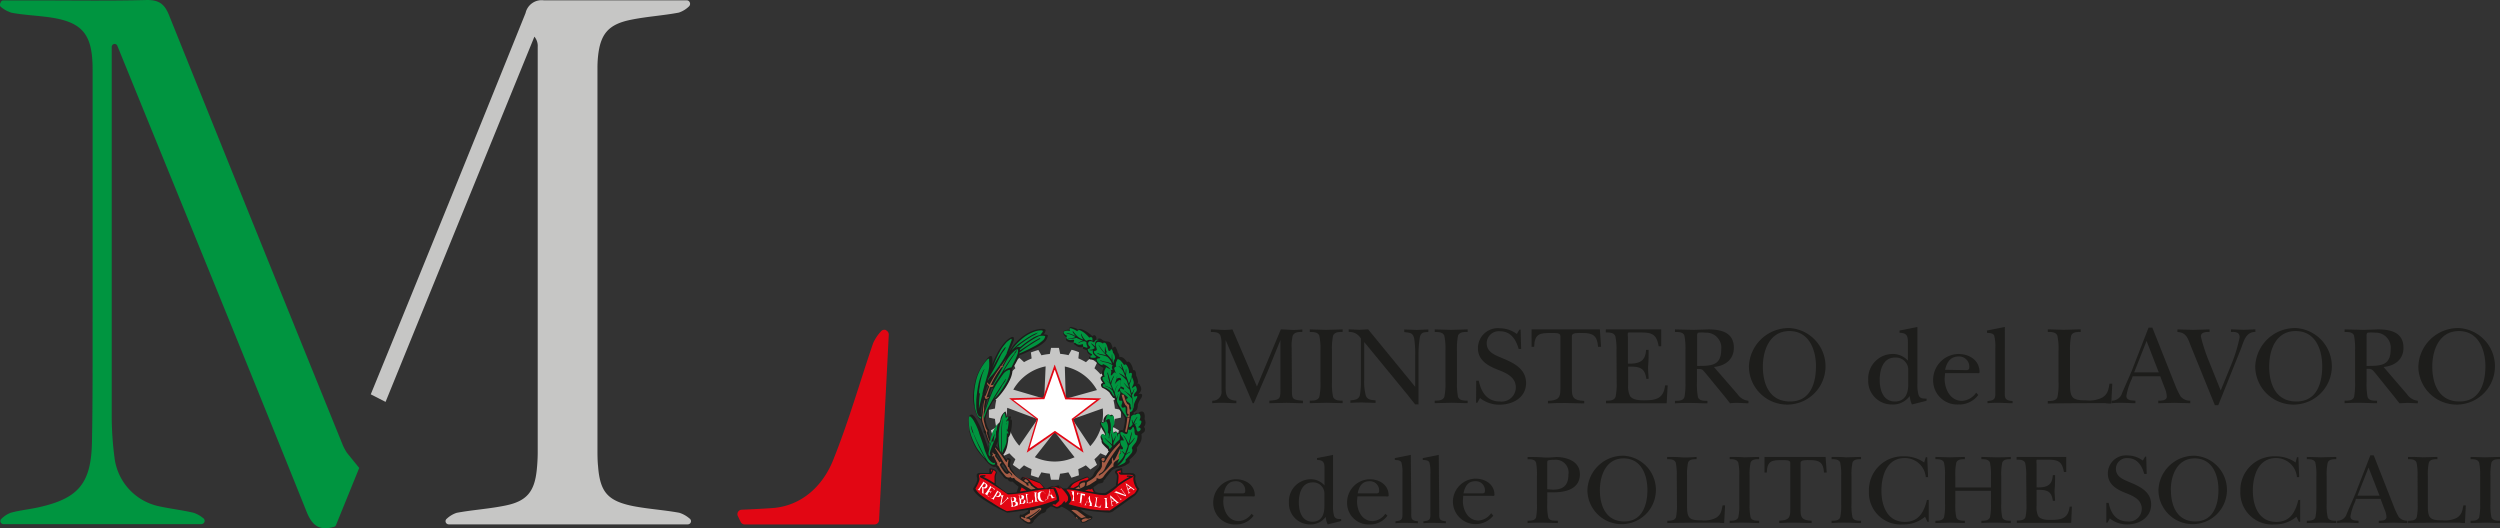 <svg xmlns="http://www.w3.org/2000/svg" viewBox="0 0 376.59 79.57"><rect x="0" y="0" width="376.59" height="79.57" fill="#333333" stroke="none"/><defs><style>.cls-1{fill:#009540;}.cls-2{fill:#e20613;}.cls-3{fill:#c6c6c5;}.cls-4{fill:#1d1d1b;}.cls-5{fill:#fff;}.cls-6{fill:#a55c45;}</style></defs><g id="Livello_2" data-name="Livello 2"><g id="Layer_1" data-name="Layer 1"><path class="cls-1" d="M54.11,70.49l-3.5,8.61a.44.44,0,0,1-.29.26c-2,.57-3.2.06-4.13-2.26-9.41-23.44-19-46.82-28.52-70.22h0a.44.44,0,0,0-.84.15c0,.25,0,.48,0,.71q0,27.65,0,55.29a48.78,48.78,0,0,0,.42,5.91,8.53,8.53,0,0,0,6.59,7.3c1.76.39,3.56.59,5.31,1a4.61,4.61,0,0,1,1.46.81.49.49,0,0,1,.17.61h0a.51.51,0,0,1-.45.29H.51a.45.45,0,0,1-.38-.21h0a.44.44,0,0,1,.09-.59,4,4,0,0,1,1.37-.9c1.39-.39,2.85-.52,4.26-.84,5.93-1.32,7.86-3.57,8-9.69.13-6.31.09-12.61.1-18.92q0-18.67,0-37.34c0-5.52-1.63-7.29-7.16-7.94-1.68-.2-3.38-.29-5-.59A4.56,4.56,0,0,1,.2,1.09.45.45,0,0,1,0,.58L.11.35A.42.42,0,0,1,.52.06H5.67c5.49,0,11,.09,16.49-.06C24,0,24.8.65,25.46,2.28q13.07,32.47,26.23,64.9a10.08,10.08,0,0,0,.55,1Z"/><path class="cls-2" d="M133.51,49.74a.67.67,0,0,0-.82.2,6.4,6.4,0,0,0-1.17,1.77c-2,5.85-3.69,11.81-6,17.55-1.58,4-4.84,7-9.26,7.28-1.5.1-3,.18-4.51.24a.67.67,0,0,0-.58,1l.4.84a.68.68,0,0,0,.61.38h19.56a.68.68,0,0,0,.68-.64c.49-9.4,1-18.67,1.46-27.94a.69.69,0,0,0-.4-.65Z"/><path class="cls-3" d="M103.85,78.09a4.33,4.33,0,0,0-1.53-.85c-2.3-.42-4.65-.56-6.93-1-3.88-.78-5-2.15-5.3-6C90,69.36,90,68.55,90,67.74V10.26a16.31,16.31,0,0,1,.08-1.71c.35-3.45,1.57-4.9,5-5.58,2.36-.48,4.79-.62,7.17-1.07A4.05,4.05,0,0,0,103.75,1a.54.54,0,0,0,.13-.69h0a.49.49,0,0,0-.45-.26c-7.17,0-14.34,0-21.5,0a2.48,2.48,0,0,0-2.76,1.91Q67.6,30.7,55.85,59.4v0l2.23,1.14Q69.29,33,80.5,5.52A2.2,2.2,0,0,1,81,7.06q0,30.56,0,61.11a26.18,26.18,0,0,1-.15,2.66c-.34,3.22-1.5,4.66-4.66,5.31-2.44.51-5,.66-7.4,1.11a4,4,0,0,0-1.48.88.47.47,0,0,0-.13.62h0a.5.5,0,0,0,.42.24h36a.49.49,0,0,0,.44-.27h0A.49.49,0,0,0,103.85,78.09Z"/><path class="cls-4" d="M194.61,58.54c0,1.6,0,1.68,1.66,1.82v.38c-.87,0-1.7-.05-2.52-.06l-2.54.06v-.38c1.62-.14,1.67-.22,1.67-1.82V51.22h0l-1.91,4.69c-.71,1.61-1.4,3.22-2.1,4.83h-.17l-4.08-9.52h0v7.07c0,1.31.25,2,1.62,2.07v.38c-.63,0-1.25-.05-1.87-.06s-1.18,0-1.76.06v-.38A1.33,1.33,0,0,0,184,58.83V51.67a3.69,3.69,0,0,0-.15-1.09c-.22-.57-.91-.57-1.45-.57v-.39c.57,0,1.13.05,1.7.07s1,0,1.55-.07l3.69,8.6,3.6-8.6c.52,0,1.05.05,1.58.07s1.07,0,1.66-.07V50c-.54,0-1.19,0-1.45.57a6.4,6.4,0,0,0-.16,1.86Z"/><path class="cls-4" d="M198.91,52.82a9.57,9.57,0,0,0-.17-2.24c-.21-.57-.9-.57-1.44-.57v-.39l2.42.07,2.53-.07V50c-.53,0-1.22,0-1.44.57a9.57,9.57,0,0,0-.17,2.24v4.73a9.61,9.61,0,0,0,.17,2.24c.22.57.91.57,1.44.57v.38l-2.41-.06-2.54.06v-.38c.54,0,1.23,0,1.44-.57a9.61,9.61,0,0,0,.17-2.24Z"/><path class="cls-4" d="M205,51a2,2,0,0,0-1.84-1v-.39l1.6.07,1.33-.07,7.09,8.66h0V53.6a14.72,14.72,0,0,0-.15-2.58c-.2-.94-.66-.88-1.5-1v-.39l1.85.07,1.78-.07V50c-.62.07-1.06,0-1.27.74a16.21,16.21,0,0,0-.21,2.94v7.24h-.5c-.37-.45-.74-.93-1.11-1.4l-6.57-8h0v5.65a8,8,0,0,0,.25,2.45c.29.65.84.62,1.46.69v.38l-1.93-.06c-.62,0-1.24,0-1.86.06v-.38c.65-.07,1.27-.1,1.44-.83a12.53,12.53,0,0,0,.14-2.31Z"/><path class="cls-4" d="M217.74,52.82a9.57,9.57,0,0,0-.17-2.24c-.22-.57-.91-.57-1.45-.57v-.39l2.42.07,2.54-.07V50c-.54,0-1.23,0-1.45.57a10.15,10.15,0,0,0-.16,2.24v4.73a10.2,10.2,0,0,0,.16,2.24c.22.57.91.57,1.45.57v.38c-.79,0-1.61-.05-2.42-.06l-2.54.06v-.38c.54,0,1.23,0,1.45-.57a9.61,9.61,0,0,0,.17-2.24Z"/><path class="cls-4" d="M222.37,57.35h.39c.34,1.7,1.24,3.13,3.18,3.13a2.15,2.15,0,0,0,2.4-2.1c0-1.53-1.33-2.14-2.56-2.63-1.52-.58-3.15-1.39-3.15-3.3a3,3,0,0,1,3.32-3,4.34,4.34,0,0,1,2.54.86l.39-.66h.18l.08,2.91h-.38c-.39-1.4-1.18-2.66-2.81-2.66a1.82,1.82,0,0,0-2,1.79c0,1.32,1.19,1.78,2.23,2.21,1.75.73,3.7,1.6,3.7,3.8s-2,3.26-4,3.26a4.68,4.68,0,0,1-2.94-1l-.4.71h-.19Z"/><path class="cls-4" d="M241.18,52.24h-.46c-.1-1.64-.74-2.08-2.31-2.08-.63,0-1.63-.08-1.63.45v8c0,1.24.23,1.71,1.86,1.78v.38c-.92,0-1.86-.05-2.79-.06s-1.76,0-2.67.06v-.38c1.63-.07,1.87-.54,1.87-1.78v-8c0-.5-.74-.45-1.42-.45-1.66,0-2.47.08-2.53,2.08h-.39V49.62H241Z"/><path class="cls-4" d="M243.5,52.88a9.48,9.48,0,0,0-.17-2.23c-.22-.57-.91-.57-1.44-.57v-.46h8.35v2.54h-.39c-.32-2-1.19-2.08-3-2.08h-1.21c-.26,0-.37,0-.42.06a2.35,2.35,0,0,0,0,.63v4c2.3.1,2.64-.86,2.74-2.07h.38c0,.76,0,1.53-.06,2.29s.05,1.39.06,2.08H248c-.24-1.77-1.13-1.85-2.74-1.85V58a3.2,3.2,0,0,0,.3,1.69c.44.59,1.48.62,2.15.61,1.75,0,2.89-.26,3.11-2.25h.39l-.15,2.7h-9.14v-.39c.53,0,1.22,0,1.44-.57a9.48,9.48,0,0,0,.17-2.23Z"/><path class="cls-4" d="M261.73,59.37a2.25,2.25,0,0,0,1.65,1v.38c-.51,0-1-.05-1.51-.06s-.84,0-1.26.06l-.79-1L257,56.31c-.56-.64-.49-.74-1.38-.74v2a10.86,10.86,0,0,0,.15,2.24c.2.58.89.57,1.43.57v.38c-.77,0-1.56-.05-2.37-.06s-1.68,0-2.52.06v-.38c.54,0,1.24,0,1.43-.57a10.86,10.86,0,0,0,.15-2.24V52.82a10.81,10.81,0,0,0-.15-2.24c-.19-.59-.89-.57-1.43-.57v-.39l2.89.07,2.13-.07c1.92,0,3.85.44,3.85,2.77,0,1.82-1.38,2.74-3,2.89Zm-6.08-4.25c2.1,0,3.63,0,3.63-2.49a2.27,2.27,0,0,0-2.35-2.52,5.71,5.71,0,0,0-1.1,0c-.21.1-.18.42-.18.6Z"/><path class="cls-4" d="M263.45,55.22a6,6,0,0,1,6.16-5.8,5.77,5.77,0,1,1-6.16,5.8Zm2.1,0c0,2.63,1,5.26,4.1,5.26s3.9-2.81,3.9-5.31-1.05-5.3-4-5.3S265.55,52.73,265.55,55.22Z"/><path class="cls-4" d="M288,60.93a4.09,4.09,0,0,1-.33-1.28A3.09,3.09,0,0,1,285,60.93a3.54,3.54,0,0,1-3.58-3.71,3.71,3.71,0,0,1,3.58-3.9,3.11,3.11,0,0,1,2.4,1V51.71c0-1-.05-1.55-1.26-1.58v-.34l2.69-.54v8.49a5.92,5.92,0,0,0,.17,1.74c.21.59.67.56,1.21.56v.33Zm-.55-5.36a1.87,1.87,0,0,0-2-1.71c-1.81,0-2.3,1.89-2.3,3.36s.49,3.26,2.3,3.26c1.51,0,2-1.2,2-2.52Z"/><path class="cls-4" d="M298,59.5a3.57,3.57,0,0,1-3,1.43,3.62,3.62,0,0,1-3.8-3.61,3.9,3.9,0,0,1,3.78-4c1.65,0,3.21.92,3.21,2.74,0,.22-.25.15-.42.15H293l-.07.8c0,1.6.84,3.38,2.64,3.38a2.79,2.79,0,0,0,2.11-1.24Zm-2.19-3.75c.27,0,.83.09.83-.33A1.54,1.54,0,0,0,295,53.7c-1.26,0-1.77,1-2,2Z"/><path class="cls-4" d="M302,58.71c0,1.11-.16,1.61,1.17,1.7v.33c-.65,0-1.29-.05-1.93-.06s-1.23,0-1.85.06v-.33c1.26-.09,1.18-.49,1.18-1.6V52.36a6.26,6.26,0,0,0-.17-1.8c-.2-.42-.71-.38-1.09-.43v-.34l2.69-.54Z"/><path class="cls-4" d="M310.09,52.82a9.57,9.57,0,0,0-.17-2.24C309.7,50,309,50,308.47,50v-.39l2.41.07,2.55-.07V50c-.54,0-1.23,0-1.44.57a9.57,9.57,0,0,0-.17,2.24v5c0,2.15.33,2.5,2.47,2.5a4.31,4.31,0,0,0,2.38-.42c.84-.52.94-1.16,1.1-2.1h.42l-.16,3c-.28,0-.58,0-.87-.06-2.89,0-5.8,0-8.69.06v-.38c.54,0,1.23,0,1.45-.57a9.61,9.61,0,0,0,.17-2.24Z"/><path class="cls-4" d="M321.11,57.1a9.71,9.71,0,0,0-.8,2.54c0,.72.85.67,1.36.72v.38c-.63,0-1.23-.05-1.85-.06s-1.16,0-1.75.06v-.38a1.62,1.62,0,0,0,1.61-1.2l1.4-3.2,2.57-6.61h.57l3.39,8.54a13,13,0,0,0,.88,1.85,1.88,1.88,0,0,0,1.44.62v.38l-2.38-.06-2.44.06v-.38c.47,0,1.29,0,1.29-.64a4,4,0,0,0-.33-1.31l-.66-1.73h-4.15Zm4.08-1-1.84-4.74-1.87,4.74Z"/><path class="cls-4" d="M330,52.08c-.43-1.08-.64-2-2-2.07v-.39l2.37.07,2.47-.07V50c-.49,0-1.31,0-1.31.69a25.9,25.9,0,0,0,1.27,3.86l1.72,4.27,1.59-3.9a22.51,22.51,0,0,0,1.26-4.1c0-.84-.67-.82-1.31-.82v-.39l1.92.07,1.76-.07V50c-1.46,0-1.74,1.41-2.18,2.55l-3.41,8.49h-.51Z"/><path class="cls-4" d="M339.72,55.22a6,6,0,0,1,6.16-5.8,5.77,5.77,0,1,1-6.16,5.8Zm2.1,0c0,2.63,1,5.26,4.1,5.26s3.89-2.81,3.89-5.31-1-5.3-4-5.3S341.82,52.73,341.82,55.22Z"/><path class="cls-4" d="M362.57,59.37a2.25,2.25,0,0,0,1.65,1v.38c-.51,0-1-.05-1.51-.06l-1.26.06-.79-1-2.79-3.46c-.56-.64-.49-.74-1.38-.74v2a10.86,10.86,0,0,0,.15,2.24c.2.58.89.57,1.43.57v.38c-.77,0-1.56-.05-2.37-.06s-1.68,0-2.52.06v-.38c.54,0,1.24,0,1.43-.57a10.86,10.86,0,0,0,.15-2.24V52.82a10.81,10.81,0,0,0-.15-2.24c-.19-.59-.89-.57-1.43-.57v-.39l2.89.07,2.13-.07c1.92,0,3.85.44,3.85,2.77,0,1.82-1.38,2.74-3,2.89Zm-6.08-4.25c2.1,0,3.63,0,3.63-2.49a2.27,2.27,0,0,0-2.35-2.52,5.7,5.7,0,0,0-1.1,0c-.21.1-.18.42-.18.6Z"/><path class="cls-4" d="M364.29,55.22a6,6,0,0,1,6.16-5.8,5.77,5.77,0,1,1-6.16,5.8Zm2.1,0c0,2.63,1,5.26,4.1,5.26s3.9-2.81,3.9-5.31-1.05-5.3-4-5.3S366.39,52.73,366.39,55.22Z"/><path class="cls-4" d="M188.84,77.68A3.2,3.2,0,0,1,186.16,79a3.24,3.24,0,0,1-3.4-3.23,3.49,3.49,0,0,1,3.39-3.58c1.47,0,2.87.83,2.87,2.45,0,.2-.22.14-.37.14h-4.32l-.06.72c0,1.43.75,3,2.36,3a2.52,2.52,0,0,0,1.9-1.11Zm-2-3.36c.24,0,.73.08.73-.3a1.37,1.37,0,0,0-1.46-1.53c-1.12,0-1.58.85-1.76,1.83Z"/><path class="cls-4" d="M200,79a3.25,3.25,0,0,1-.3-1.14A2.8,2.8,0,0,1,197.37,79a3.17,3.17,0,0,1-3.21-3.32,3.32,3.32,0,0,1,3.21-3.49,2.77,2.77,0,0,1,2.15.93V70.69c0-.9-.05-1.38-1.13-1.41V69l2.41-.48v7.6a5.41,5.41,0,0,0,.15,1.56c.19.53.6.5,1.08.5v.3Zm-.5-4.8a1.68,1.68,0,0,0-1.79-1.53c-1.63,0-2.06,1.7-2.06,3s.43,2.92,2.06,2.92c1.35,0,1.79-1.07,1.79-2.26Z"/><path class="cls-4" d="M209,77.68A3.18,3.18,0,0,1,206.32,79a3.23,3.23,0,0,1-3.4-3.23,3.49,3.49,0,0,1,3.38-3.58c1.48,0,2.88.83,2.88,2.45,0,.2-.23.14-.38.14h-4.32l-.06.72c0,1.43.75,3,2.36,3a2.5,2.5,0,0,0,1.9-1.11Zm-2-3.36c.24,0,.74.08.74-.3a1.38,1.38,0,0,0-1.46-1.53c-1.13,0-1.58.85-1.76,1.83Z"/><path class="cls-4" d="M212.59,77c0,1-.14,1.44,1,1.52v.3l-1.73-.06c-.56,0-1.1,0-1.65.06v-.3c1.12-.08,1.05-.44,1.05-1.43V71.28a5.65,5.65,0,0,0-.15-1.61c-.18-.38-.63-.35-1-.39V69l2.41-.48Z"/><path class="cls-4" d="M216.8,77c0,1-.14,1.44,1,1.52v.3l-1.73-.06c-.55,0-1.1,0-1.65.06v-.3c1.13-.08,1.05-.44,1.05-1.43V71.28a5.65,5.65,0,0,0-.15-1.61c-.18-.38-.63-.35-1-.39V69l2.41-.48Z"/><path class="cls-4" d="M224.94,77.68a3.42,3.42,0,0,1-6.08-2,3.49,3.49,0,0,1,3.38-3.58c1.48,0,2.88.83,2.88,2.45,0,.2-.23.14-.38.14h-4.32l-.06.72c0,1.43.76,3,2.37,3a2.5,2.5,0,0,0,1.89-1.11Zm-2-3.36c.24,0,.74.08.74-.3a1.37,1.37,0,0,0-1.46-1.53c-1.13,0-1.58.85-1.76,1.83Z"/><path class="cls-4" d="M233.07,75.93a8.64,8.64,0,0,0,.15,2c.21.59.92.48,1.45.51v.35l-2.35-.06c-.74,0-1.46,0-2.21.06v-.35c.48,0,1.11,0,1.28-.51a9.94,9.94,0,0,0,.13-2V71.7a10,10,0,0,0-.13-2c-.18-.53-.8-.52-1.28-.52v-.34c.77,0,1.52,0,2.27.06s1.43,0,2.15-.06c1.63.06,3.46.69,3.46,2.6,0,2.2-2.12,2.72-3.91,2.72-.27,0-1,0-1,0Zm0-2.23c.29,0,.59.06.88.06,1.54,0,2.31-.66,2.31-2.28a1.92,1.92,0,0,0-2.15-2.21,3.16,3.16,0,0,0-.93.09c-.12.07-.11.24-.11.61Z"/><path class="cls-4" d="M239.12,73.84a5.37,5.37,0,0,1,5.52-5.19,5.16,5.16,0,1,1-5.52,5.19Zm1.88,0c0,2.36.93,4.71,3.67,4.71s3.49-2.52,3.49-4.76-.93-4.74-3.58-4.74S241,71.61,241,73.84Z"/><path class="cls-4" d="M252.58,71.69a8.64,8.64,0,0,0-.15-2c-.2-.52-.82-.52-1.3-.52v-.34c.73,0,1.43,0,2.15.06s1.52,0,2.29-.06v.34c-.48,0-1.1,0-1.29.52a8.64,8.64,0,0,0-.15,2v4.45c0,1.93.3,2.24,2.21,2.24a3.92,3.92,0,0,0,2.14-.37c.75-.47.84-1,1-1.88h.38l-.14,2.66c-.25,0-.52,0-.78-.06-2.59,0-5.19,0-7.78.06v-.35c.48,0,1.1,0,1.3-.51a8.64,8.64,0,0,0,.15-2Z"/><path class="cls-4" d="M262,71.69a8.64,8.64,0,0,0-.15-2c-.2-.52-.82-.52-1.3-.52v-.34c.73,0,1.45,0,2.17.06l2.27-.06v.34c-.48,0-1.1,0-1.29.52a8.64,8.64,0,0,0-.15,2v4.24a8.64,8.64,0,0,0,.15,2c.19.51.81.51,1.29.51v.35c-.71,0-1.44-.05-2.16-.06s-1.52,0-2.28.06v-.35c.48,0,1.1,0,1.3-.51a8.64,8.64,0,0,0,.15-2Z"/><path class="cls-4" d="M275.17,71.18h-.41c-.09-1.48-.66-1.87-2.07-1.87-.56,0-1.46-.07-1.46.41v7.13c0,1.11.21,1.53,1.67,1.59v.35l-2.5-.06c-.8,0-1.58,0-2.39.06v-.35c1.46-.06,1.67-.48,1.67-1.59V69.72c0-.45-.66-.41-1.27-.41-1.48,0-2.21.08-2.27,1.87h-.34V68.83H275Z"/><path class="cls-4" d="M277.35,71.69a8.64,8.64,0,0,0-.15-2c-.2-.52-.82-.52-1.3-.52v-.34c.73,0,1.45,0,2.17.06l2.27-.06v.34c-.48,0-1.1,0-1.29.52a8.64,8.64,0,0,0-.15,2v4.24a8.64,8.64,0,0,0,.15,2c.19.51.81.51,1.29.51v.35c-.71,0-1.44-.05-2.16-.06s-1.52,0-2.28.06v-.35c.48,0,1.1,0,1.3-.51a8.64,8.64,0,0,0,.15-2Z"/><path class="cls-4" d="M290.09,68.87h.22l.13,3h-.35A3.14,3.14,0,0,0,286.91,69c-2.69,0-3.5,2.67-3.5,4.92s.87,4.7,3.53,4.7c2.11,0,2.88-1.51,3.33-3.31h.27v3.29h-.2l-.36-.76A5,5,0,0,1,286.66,79a4.79,4.79,0,0,1-5.13-5,5.09,5.09,0,0,1,5.26-5.26,5.14,5.14,0,0,1,3.06.93Z"/><path class="cls-4" d="M294.54,75.93a8.64,8.64,0,0,0,.15,2c.2.51.81.51,1.29.51v.35l-2.18-.06-2.26.06v-.35c.49,0,1.1,0,1.3-.51a8.64,8.64,0,0,0,.15-2V71.69a8.64,8.64,0,0,0-.15-2c-.2-.52-.81-.52-1.3-.52v-.34l2.16.06,2.28-.06v.34c-.48,0-1.09,0-1.29.52a8.64,8.64,0,0,0-.15,2v1.74h5.37V71.69a8.64,8.64,0,0,0-.15-2c-.2-.52-.81-.52-1.29-.52v-.34l2.19.06c.75,0,1.49,0,2.24-.06v.34c-.48,0-1.09,0-1.29.52a8.64,8.64,0,0,0-.15,2v4.24a8.64,8.64,0,0,0,.15,2c.2.51.81.51,1.29.51v.35l-2.18-.06c-.75,0-1.5,0-2.25.06v-.35c.48,0,1.09,0,1.29-.51a8.64,8.64,0,0,0,.15-2v-2h-5.37Z"/><path class="cls-4" d="M305.22,71.75a8.64,8.64,0,0,0-.15-2c-.2-.51-.82-.51-1.3-.51v-.41h7.48V71.1h-.35c-.28-1.76-1.07-1.86-2.66-1.86h-1.08c-.23,0-.33,0-.38.05a2.66,2.66,0,0,0,0,.56v3.57c2.06.09,2.36-.77,2.45-1.85h.34c0,.67,0,1.37-.06,2s.05,1.25.06,1.87h-.34c-.21-1.58-1-1.66-2.45-1.66v2.47a2.87,2.87,0,0,0,.27,1.52c.39.53,1.32.56,1.92.54,1.57,0,2.59-.22,2.79-2h.34L312,78.76h-8.19v-.35c.48,0,1.1,0,1.3-.51a8.69,8.69,0,0,0,.15-2Z"/><path class="cls-4" d="M317.29,75.75h.35c.3,1.52,1.11,2.8,2.84,2.8a1.93,1.93,0,0,0,2.15-1.88c0-1.37-1.19-1.91-2.28-2.35-1.37-.53-2.83-1.25-2.83-3a2.72,2.72,0,0,1,3-2.71,3.86,3.86,0,0,1,2.27.77l.34-.59h.17l.07,2.6H323c-.35-1.25-1.05-2.38-2.51-2.38a1.63,1.63,0,0,0-1.76,1.6c0,1.19,1.06,1.59,2,2,1.56.64,3.31,1.42,3.31,3.39S322.21,79,320.45,79a4.17,4.17,0,0,1-2.63-.9l-.36.63h-.17Z"/><path class="cls-4" d="M325.14,73.84a5.37,5.37,0,0,1,5.52-5.19,5.16,5.16,0,1,1-5.52,5.19Zm1.88,0c0,2.36.94,4.71,3.67,4.71s3.49-2.52,3.49-4.76-.93-4.74-3.58-4.74S327,71.61,327,73.84Z"/><path class="cls-4" d="M346,68.87h.22l.12,3H346A3.14,3.14,0,0,0,342.86,69c-2.69,0-3.5,2.67-3.5,4.92s.87,4.7,3.53,4.7c2.11,0,2.88-1.51,3.33-3.31h.27v3.29h-.2l-.36-.76A5,5,0,0,1,342.61,79a4.79,4.79,0,0,1-5.13-5,5.09,5.09,0,0,1,5.26-5.26,5.16,5.16,0,0,1,3.06.93Z"/><path class="cls-4" d="M348.93,71.69a8.64,8.64,0,0,0-.15-2c-.19-.52-.81-.52-1.29-.52v-.34l2.17.06,2.27-.06v.34c-.48,0-1.1,0-1.29.52a8.12,8.12,0,0,0-.16,2v4.24a8.12,8.12,0,0,0,.16,2c.19.51.81.51,1.29.51v.35l-2.17-.06-2.27.06v-.35c.48,0,1.1,0,1.29-.51a8.64,8.64,0,0,0,.15-2Z"/><path class="cls-4" d="M354.79,75.52a8.64,8.64,0,0,0-.73,2.28c0,.64.77.6,1.22.64v.35c-.55,0-1.1-.05-1.65-.06s-1,0-1.57.06v-.35a1.46,1.46,0,0,0,1.45-1.07l1.25-2.87,2.3-5.91h.51l3,7.64a11.41,11.41,0,0,0,.78,1.66,1.67,1.67,0,0,0,1.29.55v.35c-.7,0-1.42-.05-2.13-.06l-2.18.06v-.35c.42,0,1.16,0,1.16-.57a3.38,3.38,0,0,0-.31-1.17l-.58-1.55h-3.72Zm3.65-.85-1.65-4.25-1.67,4.25Z"/><path class="cls-4" d="M364.17,71.69a8.64,8.64,0,0,0-.15-2c-.2-.52-.81-.52-1.29-.52v-.34c.72,0,1.43,0,2.15.06l2.28-.06v.34c-.48,0-1.09,0-1.29.52a8.64,8.64,0,0,0-.15,2v4.45c0,1.93.3,2.24,2.21,2.24a3.92,3.92,0,0,0,2.14-.37c.75-.47.84-1,1-1.88h.37l-.13,2.66c-.26,0-.53,0-.78-.06-2.59,0-5.2,0-7.78.06v-.35c.48,0,1.09,0,1.29-.51a8.64,8.64,0,0,0,.15-2Z"/><path class="cls-4" d="M373.6,71.69a8.64,8.64,0,0,0-.15-2c-.2-.52-.81-.52-1.29-.52v-.34l2.16.06,2.27-.06v.34c-.48,0-1.09,0-1.29.52a8.64,8.64,0,0,0-.15,2v4.24a8.64,8.64,0,0,0,.15,2c.2.51.81.51,1.29.51v.35c-.7,0-1.44-.05-2.16-.06l-2.27.06v-.35c.48,0,1.09,0,1.29-.51a8.64,8.64,0,0,0,.15-2Z"/><path class="cls-3" d="M160.4,55.21l.14,4.86,4.7-1.31a7.22,7.22,0,0,0-4.84-3.55m5.71,6.31-4.58,1.63,2.7,4.06a7.18,7.18,0,0,0,1.88-5.69m-4.23,7.37-3-3.84-3,3.82a7.22,7.22,0,0,0,6,0m-8.33-1.74,2.75-4-4.57-1.7a7.27,7.27,0,0,0,1.82,5.72m-.91-8.46,4.66,1.37.21-4.87a7.24,7.24,0,0,0-4.87,3.5m5.68-6.29h1.19l.19.9a10.34,10.34,0,0,1,1.26.2l.45-.8c.19,0,1,.29,1.13.37l-.1.91a9.39,9.39,0,0,1,1.14.58l.67-.63c.17.11.81.58,1,.71l-.39.84a8.6,8.6,0,0,1,.91.9l.83-.39c.13.15.6.8.7,1l-.62.68a10.18,10.18,0,0,1,.58,1.14l.92-.11c.07.18.31.93.36,1.13l-.81.46a7.71,7.71,0,0,1,.21,1.26l.91.18c0,.19,0,1,0,1.18l-.91.19a10.34,10.34,0,0,1-.2,1.26l.8.46c0,.19-.29.94-.36,1.12l-.92-.09a10.92,10.92,0,0,1-.58,1.13l.62.68c-.1.16-.57.81-.69,1l-.85-.38a9.56,9.56,0,0,1-.9.9l.39.84-1,.7-.69-.63a9.29,9.29,0,0,1-1.13.58l.1.92c-.18.07-.94.31-1.13.37l-.46-.81a10.68,10.68,0,0,1-1.26.21l-.18.9c-.19,0-1,0-1.19,0l-.18-.91a10.34,10.34,0,0,1-1.26-.2l-.45.81-1.14-.37.11-.92a8.71,8.71,0,0,1-1.14-.58l-.68.63c-.16-.11-.81-.57-1-.7l.38-.85a9.46,9.46,0,0,1-.9-.89l-.84.38c-.12-.15-.59-.8-.7-1l.63-.69a9.38,9.38,0,0,1-.59-1.13l-.91.1c-.07-.18-.32-.93-.37-1.12l.8-.46a9.13,9.13,0,0,1-.19-1.26l-.91-.19c0-.19,0-1,0-1.18l.91-.19a8.7,8.7,0,0,1,.19-1.26l-.8-.45c.05-.2.3-.95.37-1.13l.92.1a8,8,0,0,1,.58-1.13l-.63-.68c.1-.17.58-.82.7-1l.84.37a10.77,10.77,0,0,1,.9-.89l-.38-.84c.15-.13.8-.6,1-.71l.69.63A8.61,8.61,0,0,1,155.4,54l-.11-.91c.19-.08.94-.32,1.13-.37l.46.8a9.41,9.41,0,0,1,1.26-.2l.18-.9h0"/><polygon class="cls-5" points="158.91 65.09 154.84 67.9 156.26 63.15 152.32 60.15 157.28 60.03 158.91 55.36 160.56 60.04 165.51 60.15 161.57 63.16 162.99 67.9 158.91 65.09"/><path class="cls-2" d="M158.91,55.75l1.5,4.25.06.16h.18l4.49.1L161.57,63l-.15.11.05.17,1.29,4.3L159.06,65l-.15-.1-.14.1-3.7,2.55,1.29-4.31,0-.17-.14-.11-3.57-2.72,4.49-.11h.18l.06-.17,1.48-4.24m0-.78-.1.28-1.63,4.65-4.93.12H152l.24.18,3.92,3-1.41,4.73-.09.29.25-.17,4-2.8,4.06,2.8.25.17-.08-.29-1.42-4.72,3.92-3,.24-.18h-.3l-4.92-.11L159,55.25l-.1-.28Z"/><path class="cls-4" d="M151.4,70.8l-.25-.33-.27-.36.18-.22.41.58.23.42.08.24a1.07,1.07,0,0,1-.38-.33m-.77-1.43-.49-.74.1-.1.44.74Zm-.58-2.25.13-.32.12-.31v.31a4.07,4.07,0,0,0,.1.76ZM148.16,65a.24.24,0,0,0,.1.21.57.57,0,0,1,.2.32,6.74,6.74,0,0,0,.5,1.3l0,.1a4,4,0,0,0-.06.69l-.28-.79h0c-.25-.71-.47-1.32-.67-1.83-.1-.25-.19-.48-.28-.69a10.47,10.47,0,0,0-.58-1.13h0c-.34-.56-.63-.8-.85-.72a.52.52,0,0,0-.32.45,2.31,2.31,0,0,0,0,.27h0v.46a10.83,10.83,0,0,0,.11,1.22.83.83,0,0,0,0,.15,8.49,8.49,0,0,0,.63,1.82,7.16,7.16,0,0,0,.95,1.53l1.15,1.35a3,3,0,0,0,.66.51.8.8,0,0,0,.59.09,10.3,10.3,0,0,0,1,1.32c.25.39.51.57.79.55a.53.53,0,0,0,.52.38l.23,0,.42.38c.16.15.32.27.46.38l-.3.85a13.08,13.08,0,0,1-1.44.12L150,73v-.15h0l0-.79a1.35,1.35,0,0,1,.17-.82q0-.27-.3-.48a1.38,1.38,0,0,0-.74-.21.18.18,0,0,0-.11.17v.52l-1.49,0a.44.44,0,0,0-.34.16c-.09.11-.09.32,0,.63a.71.71,0,0,1,0,.3,2.39,2.39,0,0,1-.17.49,4.7,4.7,0,0,1-.41.74q-.06.1.06.33a3.34,3.34,0,0,0,.59.69,3.76,3.76,0,0,0,.62.5c.25.18.66.44,1.25.79l.22.13a21.74,21.74,0,0,0,2.38,1.23c.15,0,1.2-.14,3.15-.43V77c-.55.42-.91.6-1.07.52s-.29.19-.2.49a.49.49,0,0,0,.34.28l.21.24.58.35a1.12,1.12,0,0,0,.63,0,.68.68,0,0,0,.38-.49l.06-.06.63-.63.46-.35a.93.93,0,0,0,.69-.38c0-.17.07-.27.14-.31l.55-.38s.25,0,.68.27a.78.78,0,0,0,.55,0l.41-.23a5.93,5.93,0,0,1,1.93,1.37q0,.13.18.33a1.08,1.08,0,0,0,.6.23l.22.41.22.08a1.31,1.31,0,0,0,.91-.34l.35-.11c.17-.14.25-.28.23-.41l-.14-.14-.3-.08a5.93,5.93,0,0,1-1.15-.73l-.25-.19a43,43,0,0,0,4.27.48,1.19,1.19,0,0,0,.84-.33l1.33-.95L171,74.61a3.43,3.43,0,0,0,.63-1,1.73,1.73,0,0,1-.42-.63.61.61,0,0,1,0-.12,3,3,0,0,1-.18-.57,1.13,1.13,0,0,1,0-.48.39.39,0,0,0-.14-.4.51.51,0,0,0-.36-.14,6.14,6.14,0,0,0-1.13,0c-.2,0-.32-.06-.35-.14l0-.37c0-.17,0-.25-.15-.23a1.94,1.94,0,0,0-.83.35.31.31,0,0,0,0,.47.51.51,0,0,1,.17.36c0,.5-.09.88-.13,1.14s0,.2,0,.27a12.22,12.22,0,0,1-1.56,1.11,3.86,3.86,0,0,1-1.48-.09,1.32,1.32,0,0,1-.36-.76,8.35,8.35,0,0,0,.78-.53l.05,0a2.45,2.45,0,0,0,.5-.12q.21-.08.21-.39a.52.52,0,0,0,.3-.34l.91-1.11a1.87,1.87,0,0,1,1-.44,3.75,3.75,0,0,0,1.64-.7.43.43,0,0,0,0-.49,5,5,0,0,0,1-1,.91.91,0,0,0,.13-.83,4.89,4.89,0,0,0,.47-.65,1.67,1.67,0,0,0,.24-.55,2.72,2.72,0,0,0,0-.85,1.86,1.86,0,0,0,.42-.32.61.61,0,0,0,.07-.1h0a.67.67,0,0,0,.05-.26.51.51,0,0,0-.17-.39,1,1,0,0,0,.1-1.17h0c.08-.57,0-.92-.18-1.07s-.47-.1-.77.14q-.27-.13-.72.27a.5.5,0,0,0,0-.36,1.14,1.14,0,0,0,.53-.42,1.61,1.61,0,0,0,.12-.72,3.61,3.61,0,0,1,.55-1.07c.23-.51.07-.69-.49-.53a1.12,1.12,0,0,0,.46-.71,1.22,1.22,0,0,0-.24-.72c-.07-.17-.18-.2-.33-.1a1,1,0,0,0,.09-.38,3.12,3.12,0,0,0-.29-.92c0-.62-.18-.88-.45-.78a2.39,2.39,0,0,0-.31-.92q-.37-.57-.6-.3c-.41-.61-.79-.86-1.15-.76a1.18,1.18,0,0,0-.27-.71,1.92,1.92,0,0,0-.34-.83c-.19-.07-.32,0-.39.31a3.1,3.1,0,0,0-.22-.72.61.61,0,0,0-.56-.39.46.46,0,0,0-.26,0,.89.89,0,0,0-.43-.15c-.36-.38-.68-.41-1-.1l0-.33c-.11-.39-.32-.47-.63-.25A4.71,4.71,0,0,0,163,49.62c-.31-.11-.51-.08-.6.07a1.26,1.26,0,0,0-.5-.3,3.8,3.8,0,0,1-.51-.14c-.24,0-.35.12-.31.4a1.46,1.46,0,0,0-.78.19.37.37,0,0,0-.11.47.87.87,0,0,0,.46.49.46.46,0,0,0-.08.34c0,.16.18.29.51.4a1.51,1.51,0,0,0,.7,0,.35.35,0,0,0,.26.46,1,1,0,0,0,1.13.23l-.05.3.62.25a.69.69,0,0,0,.41.63l.24.11a.71.71,0,0,0-.28.22c-.05.06-.19.35.14.41a5,5,0,0,0,.78.05,1,1,0,0,0,.11.29,1.55,1.55,0,0,0,.34.43,2.43,2.43,0,0,0,.76.49,3.86,3.86,0,0,0-.16.41.93.93,0,0,0,0,.8s-.18.09-.24.17c-.19.31.23.74.3.89a.77.77,0,0,0-.21.1c-.15.1-.1.63.32.72a3.84,3.84,0,0,1,.81.56c.05,0,.18.3.38.55s.2.36.45.37a8.54,8.54,0,0,0,1,2.12,4,4,0,0,1,.56.86l0,.18a1.84,1.84,0,0,0,0,.31,8,8,0,0,1-.28,1.39c-.31-.15-.44,0-.51.12a1.82,1.82,0,0,0-.07.25s-.21,0-.24.06c0-.18-.27-.33-.4-.24l-.23.17s-.05-.12-.06-.24v0a1.38,1.38,0,0,1,0-.49,2.37,2.37,0,0,0,.18-.27,2,2,0,0,0,0-1,2.93,2.93,0,0,0-.12-.47.35.35,0,0,0-.24-.26s-.27,0-.31.17c0-.1-.18-.16-.3-.19s-.54.3-.64.75a1.35,1.35,0,0,0,0,.45c-.25-.2-.59-.14-.55.2a4.21,4.21,0,0,0,.58,1.17,1.69,1.69,0,0,1,.23.56c-.22-.2-.71-.2-.71.27a1.57,1.57,0,0,0,.16.49.68.68,0,0,0,.13.51h0a7.92,7.92,0,0,0,.82.83c0,.22.07.22.14.31l-.62,1s-.39-.19-.51-.08a1.67,1.67,0,0,0-.29.35l.06.59c0,.24-.08.51-.38.81a2.4,2.4,0,0,0-.59.82c-.05.19-.26.4-.62.62a1,1,0,0,0-.25-.3.1.1,0,0,0-.12,0,15.3,15.3,0,0,0-2.16.95,1.22,1.22,0,0,0-.32.25h0a7.05,7.05,0,0,0-.48.58h-.62a3.73,3.73,0,0,1-.53-.39c-.14-.11-.38-.07-.73.11a1.2,1.2,0,0,0-1,.2.61.61,0,0,1-.44.05l-.51-.55h0l-.26-.29a8.53,8.53,0,0,0-2.62-.89.82.82,0,0,0-.34.41,3.19,3.19,0,0,1-.71-.6L152.6,71a1.37,1.37,0,0,1-.44-1.14l.08-.48a.26.26,0,0,0,0-.18.93.93,0,0,0-.43-.22s-.09,0-.17.25c0,.07-.5-.69-.51-.71a3.39,3.39,0,0,0,.54-1.12c.05-.19.09-.38.12-.56a5.38,5.38,0,0,0,.11-.93.2.2,0,0,1,.06-.09,2,2,0,0,0,.3-.81,6.06,6.06,0,0,0,.18-1.55c0-.17-.07-.26-.12-.26a.17.17,0,0,0-.13,0l0-.05.07-.14q.09-.21,0-.27a.84.84,0,0,0-.56.1,3.65,3.65,0,0,0-.22-.82c0-.05-.1,0-.1,0a1.83,1.83,0,0,0-.68,1.13c0,.14-.08.29-.11.45l-.13.11a7.47,7.47,0,0,0-.8,1.26,5.48,5.48,0,0,0-.41,1.2,2.74,2.74,0,0,1-.23-.63,1.25,1.25,0,0,1-.08-.57.28.28,0,0,0-.08-.4,4.7,4.7,0,0,1-.41-1.42h0a3.92,3.92,0,0,1,.27-1,11.78,11.78,0,0,1,.82-1.63,1.21,1.21,0,0,1,.23-.22c.55-.13,3-3.25,2.71-4.72h0a12.51,12.51,0,0,0,1.13-2.12l.13,0,.16-.06c.53-.21,1-.43,1.38-.62l.64-.34a5.27,5.27,0,0,0,1.25-.77,1.75,1.75,0,0,0,.68-1.15c-.07-.09-.29-.15-.64-.16a1,1,0,0,0,.3-.66q-.21-.28-1.23-.09a5.55,5.55,0,0,0-1.88.83,7.15,7.15,0,0,0-2.51,2.82l.31-.72c.16-.35.33-.75.5-1.22a.68.68,0,0,0,0-.47c0-.09-.15-.12-.3-.08a2.94,2.94,0,0,0-.92.66,7.72,7.72,0,0,0-1.28,1.83,11.73,11.73,0,0,0-.76,1.71,3,3,0,0,0,0-1.21c-.06-.13-.17-.17-.35-.11a2.08,2.08,0,0,0-.5.52l-.49.67a7.49,7.49,0,0,0-.56.92,7,7,0,0,0-.57,1.42,12.33,12.33,0,0,0-.37,2.17,6.57,6.57,0,0,0,.63,3.32,1.31,1.31,0,0,0,.41.52l.06,0c.1.23.22.62.38,1.15a1.47,1.47,0,0,1,.11.58V65m-.11-4.48c-.1.84-.19,1.5-.27,2l-.06-.13a6.29,6.29,0,0,1,.33-1.84m.39.55.12-.45.09-.46.25-.05-.31.85-.22.74Zm.24-3,.13.15-.43,1.14a9.48,9.48,0,0,1,.3-1.29m.63.39.3-.06a6.82,6.82,0,0,0-.5,1.1l-.13,0Z"/><path class="cls-2" d="M156.36,73.55c.31,0,.59,0,.85-.06a6,6,0,0,0-.58-.69l-1.29-.49-.76-.36a.4.4,0,0,0-.33,0,.44.44,0,0,0-.2.33l0,0c.08-.19.16-.29.24-.32a.56.56,0,0,1,.4.1,1.41,1.41,0,0,1,.37.31c.12.15.32.39.6.71Zm2.73,2.79a.55.55,0,0,0,.48-.16l.35-.22.42-.53.08.25c.09.07.23,0,.43-.28a1.19,1.19,0,0,0,0-.62,4.66,4.66,0,0,0-.91-1.18l-.3-.28-.19,0,.4.19-.23.1-.37-.16a1.21,1.21,0,0,0-1,0q.69-.08.72.06a4.36,4.36,0,0,1,.38.85,2.43,2.43,0,0,1,.2,1.09l-.48.47c-.18.2-.25.22-.19.06l-.08-.06-.29.14Zm5,.35a21.64,21.64,0,0,0,3.1.2c1.2-.81,2.16-1.46,2.86-2l.82-.53a2.09,2.09,0,0,0,.41-.66,3.3,3.3,0,0,1-.54-1.29,2.18,2.18,0,0,1,0-.58c0-.2-.21-.31-.65-.32l-.37,0-.85,0a.49.49,0,0,1-.35-.24l0-.15.3.07v-.34l-.22.06c-.28.08-.38.18-.3.28a.94.94,0,0,1,.19.51c0,.59-.07,1-.11,1.24a11.74,11.74,0,0,1,1.76-1.1.7.7,0,0,0-.32,0q-.18-.07,0-.21a3.12,3.12,0,0,1,.73.07c.17,0,.16.13,0,.23a10.94,10.94,0,0,0-2.16,1.34,9.12,9.12,0,0,1-1.74,1.29,1.83,1.83,0,0,1-.7,0c-.3,0-.79-.1-1.48-.23s-1.3-.22-1.81-.34a10.33,10.33,0,0,0-1.74-.26l-.24,0v.1a2.53,2.53,0,0,1,.59,1,1.54,1.54,0,0,1,.08.54,1.64,1.64,0,0,1-.29.46l-.11.11.25.07a22.57,22.57,0,0,0,3,.66m-2.49-3.18.63-.33a.36.36,0,0,0,.17-.24.54.54,0,0,1,.38-.42,1.22,1.22,0,0,1,.55-.13.55.55,0,0,0,.39-.11l.18-.11-.13-.16a.12.12,0,0,0-.14-.05,13.16,13.16,0,0,0-1.78.78,1.76,1.76,0,0,0-.49.39l-.25.35Zm1.73.41,1.32.23a1.57,1.57,0,0,1-.26-.61c0,.19-.21.25-.51.19Zm-9.77.14.94-.16-.72-.47Zm4.15-.35a8.21,8.21,0,0,0-.83.06c-.6.08-1.18.17-1.73.27l-1.36.25a17.8,17.8,0,0,1-2.08.21c-.5-.37-1.21-.84-2.12-1.42a22,22,0,0,0-2-1.13c-.1-.09-.12-.18-.05-.27a1.65,1.65,0,0,1,.63-.08c.15,0,.21.05.18.11a.22.22,0,0,1-.19.11l-.25,0a12.35,12.35,0,0,1,1.79,1l0-.82a1.47,1.47,0,0,1,.19-.79c0-.18-.17-.33-.61-.44-.06,0-.1,0-.1,0l0,.36.2-.32.15.07-.24.47a.18.18,0,0,1-.2.09,12.57,12.57,0,0,0-1.42,0c-.28,0-.37.2-.25.55a.75.75,0,0,1,0,.35,4.82,4.82,0,0,1-.56,1.2c-.08.09.09.37.51.82a12.94,12.94,0,0,0,1.94,1.35A17,17,0,0,0,151.66,77c1.07-.12,2.15-.29,3.25-.49l1.48-.32a23.62,23.62,0,0,0,2.7-.87c.08,0,.11-.13.07-.33a4.58,4.58,0,0,0-.5-1.36,6.45,6.45,0,0,1-.93.08"/><path class="cls-6" d="M170.2,61.73h0l0,.37-.06.72-.39,0,.35-.38c-.21,0-.31-.13-.3-.41a3.57,3.57,0,0,0,0-.66c-.09-.2-.17-.31-.26-.33a5.69,5.69,0,0,1-.58-1.58l.33,0c.24.88.44,1.36.58,1.42s.22.15.21.24a2.47,2.47,0,0,0,.08.57M155.29,73.11c.28.21.51.38.71.51l-.69.12-1.18-.7L153,72.31l-.2-.27a.21.21,0,0,0-.26,0c-.11,0-.2,0-.26-.19a.67.67,0,0,1-.87-.19l-.52-.63-.49-.83-.17-.13a.48.48,0,0,1-.33.07.54.54,0,0,0,.33-.07s0-.25,0-.26h0l-.43-.87c-.07-.16-.06-.31-.21-.27l.06.1a.28.28,0,0,0-.18,0h0a1.23,1.23,0,0,0,0-.19l.12-.06-.09-.22.06-.18.19.33.11-.07.1.14-.1.14.71,1,.17-.14.13.14c-.21.21-.3.35-.25.41a6.48,6.48,0,0,0,.52.83c.31.47.57.6.77.4s.14,0,.23,0a1.32,1.32,0,0,1,.32.47l0-.36-.58-.55-.33-.66a10.05,10.05,0,0,1-.58-.9c-.12-.21-.26-.46-.44-.75s-.38-.63-.63-1l0-.17.51.61a15.37,15.37,0,0,1,.95,1.32c.18.3.29.37.32.21l.1-.3.14.08-.1.61,0,.19c0,.15,0,.24.09.26s.13.13.18.29a2.53,2.53,0,0,0,.5.66,5.14,5.14,0,0,0,.94.83l.82.55c.21.14.32.28.31.42l.3.06-.08-.38.19,0a.7.7,0,0,1,.23.34m8.11,0q-.09.23-.93.54l-.52-.06.55-.32.14.22h.08l-.08-.25a.35.35,0,0,1,.19-.43.78.78,0,0,1,.55-.15c.09,0,.09.16,0,.45m4.56-3.6a.71.71,0,0,0-.2.72,3,3,0,0,0-.85.7,7.18,7.18,0,0,0-.62.77.87.87,0,0,1-.45.38.61.61,0,0,1-.62-.13l-.06.39-1,.65-.52.22a1.92,1.92,0,0,0,.08-.54l.18-.15c.73-.38,1.15-.73,1.26-1a3.22,3.22,0,0,1,.48-.66,1.51,1.51,0,0,0,.36-.63v-.38l0-.4c.16.19.32.24.45.13a10.52,10.52,0,0,1,.71-1.14,9.73,9.73,0,0,1,.8-1c.29-.31.53-.57.73-.77l0,.39a15.37,15.37,0,0,0-1.18,1.59,11.42,11.42,0,0,0-1.08,1.92,1.58,1.58,0,0,1-.51.63,1.16,1.16,0,0,0-.38.27c-.07.13,0,.17.13.11a1,1,0,0,1,.35-.24,7.93,7.93,0,0,0,1.48-1.64l0-.55.17-.3c0,.31,0,.48.08.51s.15-.06.26-.26.38-.77.81-1.7a1,1,0,0,0,0,.74.8.8,0,0,0-.21.92Zm1.75-4.41-.22-.12a14.14,14.14,0,0,0,.33-2.09,1.9,1.9,0,0,1,.34,0c-.14.79-.31,1.67-.45,2.21m-15.09,7.1.25.22.11.17a.43.43,0,0,1-.44,0l-.26-.18c.09-.21.2-.28.34-.21m11.3-3a.23.23,0,0,1,.24-.23c.14,0,.32.07.28.18s-.1.31-.21.32-.31-.14-.31-.27m-16.31-11a.89.89,0,0,1-.47.09l-.52,1.53c0,.06.17,0,.39-.07a.56.56,0,0,1-.47.33l-.13-.09-.06-.24,0-.14.12,0,.55-1.4-.33-.41.08-.24q.17.33.3.36c.15-.28.36-.66.64-1.15a13.59,13.59,0,0,1,1-1.49v-.13c0-.07,0-.07.11,0l.78-1.14L151,55.09c.1.12.06.2-.14.24A11.67,11.67,0,0,0,149.26,58l.16,0c.09,0,.18,0,.27-.13l0,0-.05.14,0,.11Zm-.5,8.46,0-.15a5.63,5.63,0,0,1-.36-1,.89.89,0,0,1-.06-.47.17.17,0,0,0,0-.26,2.25,2.25,0,0,1-.32-.8,5.57,5.57,0,0,1-.19-.82v-.25c0-.53,0-.9.07-1.09a5.12,5.12,0,0,0,0-.56,8.2,8.2,0,0,1,.17-1l-.06-.06a2.81,2.81,0,0,0-.2.82q-.06.49-.09.87c0,.25-.06.57-.12,1a.28.28,0,0,1-.12,0,.28.28,0,0,0,.12,0,.84.84,0,0,0,0,.13,1,1,0,0,0,0,.21h0a4.84,4.84,0,0,0,.21.75q.14.42.21.63a.86.86,0,0,0,.14.29.68.68,0,0,1,.07.4,12,12,0,0,0,.54,1.44m12.95,11.08c0,.08,0,.15.08.23s.17.08.23,0Zm.06-.41a5,5,0,0,0,.73.59h.22a.86.86,0,0,1,.53-.1l-1.33-1a1.56,1.56,0,0,0-.89-.08Zm.87,1.17.27,0a1.45,1.45,0,0,0,.63-.32l.41-.12.06-.08-.18,0-.25.06-.37-.06a1.53,1.53,0,0,0-.39.11.52.52,0,0,0-.24.2ZM153.8,78h0l.06-.16.47.19h.14l-.08-.28.57-.35c.15,0,.21-.14.19-.27l0-.28a1.24,1.24,0,0,0,.78-.12,2.5,2.5,0,0,1,.81-.23c.16.11.15.23,0,.36a12.35,12.35,0,0,1-1.49,1.23l-.19-.06c.32-.2.78-.53,1.38-1l.27-.3h-.14a6.92,6.92,0,0,1-.69.54,5.65,5.65,0,0,1-.89.53l-.45.22.08.09.34.05c.2.13.29.25.25.38s-.27.18-.5.06l-.38-.2a1.19,1.19,0,0,0-.41-.29Z"/><path class="cls-1" d="M151.62,66.54c0-.12,0-.26,0-.4a7,7,0,0,0,.05-.81,11.63,11.63,0,0,0-.05-1.42q0-.6-.12-1h0a3.9,3.9,0,0,0-.16-.67c-.14,0-.28.26-.42.67q-.1.3-.21.72a11.49,11.49,0,0,0-.27,1.72,1.48,1.48,0,0,0,0,.21c0,.34,0,.68,0,1a9.45,9.45,0,0,0,.16,1.22v.1l.21.23v-.33h0l0-.89V66c0-.22,0-.44,0-.64a19,19,0,0,1,.23-2.44c0-.09,0-.18,0-.27s.08-.07,0,.14a.57.57,0,0,0,0,.13c-.07.81-.11,1.53-.13,2.17v.27c0,.48,0,.88,0,1.21v.15c0,.3,0,.65,0,1.07v.52l.21-.44a.59.59,0,0,0,0-.08A3.75,3.75,0,0,0,151.62,66.54Zm18.58-4.81,0,.37v0c.28-.09.43-.24.44-.44s0-.38,0-.55a4.08,4.08,0,0,0-.13-1.07,7.67,7.67,0,0,0-.69-.76,3.38,3.38,0,0,0-.37-.31c-.15-.14-.14-.17,0-.06l.53.37c.15.12.29.25.42.37l-.09-.37-.15-.59a4.47,4.47,0,0,1-.6-.63,2.83,2.83,0,0,1-.2-.28c-.12-.17-.11-.19,0-.07a4,4,0,0,0,.31.35,2.26,2.26,0,0,0,.42.35l-.12-.35c-.08-.23-.16-.48-.25-.72a5.57,5.57,0,0,0-.45-.49h0a3.93,3.93,0,0,0-.55-.46c-.2-.15-.2-.18,0-.11a3,3,0,0,1,.83.57h0c-.13-.36-.27-.71-.41-1a3.65,3.65,0,0,0-.6-.65c-.08-.09-.05-.1.08,0a1.69,1.69,0,0,1,.44.39l-.2-.66c0-.17,0-.17.08,0l.22.5.34.89a1.64,1.64,0,0,0,.08-.57c.05-.27.07-.26.08,0a3,3,0,0,1-.06.77c0,.11.09.23.13.35.11.28.21.58.31.9a2.07,2.07,0,0,0,.34-.9h0a0,0,0,0,1,0,0q.08-.41.06,0v0a2.4,2.4,0,0,1-.3,1,1.36,1.36,0,0,1,0,.17c.12.47.23.88.33,1.22v0l0,0h0a1.37,1.37,0,0,0,.31-.56c.11-.16.12-.13.05.08a4.36,4.36,0,0,1-.19.48,1,1,0,0,1-.15.26c.09.41.15.78.19,1.11a3.55,3.55,0,0,1,0,.46,4,4,0,0,1,0,.49q.1-.06.12-.42a.15.15,0,0,1,0-.07,1.77,1.77,0,0,1,.09-.39,5.13,5.13,0,0,1,.33-.69c.13-.25.13-.37,0-.35l-.28.08a.12.12,0,0,1-.14-.14.76.76,0,0,1,.11-.34l.13-.15a.57.57,0,0,0,.21-.38,1.17,1.17,0,0,0-.17-.58.75.75,0,0,0-.42.24c-.07.09-.1.09-.11,0a.84.84,0,0,1,.12-.35l0,0a.79.79,0,0,0,.1-.54,2.81,2.81,0,0,0-.23-.64h0a1.42,1.42,0,0,0-.08-.18c.12-.49,0-.63-.41-.42a1.62,1.62,0,0,0-.22-1.06c-.16-.32-.32-.39-.49-.2a5,5,0,0,0-.45-.58,1.1,1.1,0,0,0-.3-.25c-.16-.08-.25-.07-.29,0a1.71,1.71,0,0,1-.09.22l-.06.14a1,1,0,0,0,0,.69c-.23.07-.33.18-.29.35l.16.49a1,1,0,0,1,.24.48.57.57,0,0,1,0,.29,1.12,1.12,0,0,1-.06.23c.33-.18.55-.2.66,0a1,1,0,0,1,0,.41,3.46,3.46,0,0,0,0,.6h0v.06c0,.08.08.14.26.2s.25.16.18.31-.14,0-.28-.07-.24-.11-.29,0,0,.4.32.64l.13.09c.57.39.81.61.7.67s-.27.15-.21.33a.87.87,0,0,0,.38.35.54.54,0,0,1,.26.48s0,.09,0,.14C170.5,61.51,170.39,61.68,170.2,61.73Zm-.49.7a1,1,0,0,1-.15-.45c0-.15,0-.31,0-.47s-.08-.21-.23-.15-.26.08-.31,0a.31.31,0,0,1-.09-.18.64.64,0,0,1,0-.15,1.61,1.61,0,0,1,.1-.28.63.63,0,0,0,0-.33q-.06-.09-.3-.06c-.15,0-.21-.13-.15-.46l.19-.68v0c0-.33-.09-.36-.41-.12a1,1,0,0,1,.3-.61.52.52,0,0,0,.18-.46v0a1.53,1.53,0,0,1,0-.48c0-.16,0-.27-.07-.32-.22,0-.51.2-.87.67l.17-.44a3,3,0,0,0,.16-.64h0a.8.8,0,0,0,0-.46.85.85,0,0,0-.33-.28,1,1,0,0,0-.33.33c-.13.16-.22.19-.25.09l.08-.49a.48.48,0,0,0-.26-.43c-.16-.08-.34-.17-.54-.29a1.5,1.5,0,0,1-.15.38,1.11,1.11,0,0,0-.14.58.63.63,0,0,0,.14.49.47.47,0,0,0-.3.08c-.1.08-.1.23,0,.44l.12.19a1.18,1.18,0,0,1,.22.42c-.22,0-.34,0-.36.14v0a.28.28,0,0,0,.17.31,2.4,2.4,0,0,1,1.18.85s0,0,0,.06c.18.31.32.46.43.46l-.17-.46-.14-.37a2.3,2.3,0,0,0-1.06-.68q-.25-.11,0-.06a5.32,5.32,0,0,1,1,.47l-.25-.58-.1-.22a2.58,2.58,0,0,0-.69-.54c-.13-.1-.13-.12,0,0a2.56,2.56,0,0,1,.68.44,6.1,6.1,0,0,1-.25-.85c0-.17-.07-.34-.1-.52l-.06-.17.11,0,.2.66c.07.26.15.55.22.86a5.31,5.31,0,0,1,.36-.86h0v0q.3-.47.09,0l0,.05a2.91,2.91,0,0,0-.36,1.08l.06.13.43,1a3,3,0,0,1,.4-1,3,3,0,0,1,.22-.31c.12-.16.13-.15,0,0s-.12.19-.16.27a3,3,0,0,0-.41,1.1l0,.12.28.78a2.67,2.67,0,0,1,.26-.65c.05-.07.06,0,0,.07s-.1.28-.16.5a.91.91,0,0,0,0,.65c.06.13.14.29.25.48s.12.21.2.33c.2.34.36.59.47.75l.48.69.19-.21a.54.54,0,0,1-.27-.2m-16.83-9.27a3,3,0,0,1,.33-.39c.09-.08.08,0,0,.12l-.18.27c-.33.48-.6.89-.81,1.21l-.26.41c-.27.42-.5.79-.69,1.12a2.14,2.14,0,0,1,1.17-.57l.49-1,.09-.17a9.33,9.33,0,0,0,.39-1h0s0-.09,0-.12a.94.94,0,0,0,0-.43c-.07,0-.18,0-.35.11a4,4,0,0,0-.49.44,6.17,6.17,0,0,0-.91,1.21l-.08.14-.91,1.7-.34.6-.6,1.07-.05.14,0,.11.07-.11.79-1.21h0l.45-.69c.41-.7.77-1.28,1.08-1.75q.27-.4.48-.69C152.64,53.47,152.78,53.29,152.88,53.16Zm3.78-2.57a11.18,11.18,0,0,0-2.94,2l0,.19,1.84-1.21c.38-.23.73-.43,1-.58s.31,0,.07.12a27.72,27.72,0,0,0-3,2v.1l.07,0c.85-.38,1.54-.7,2.08-1a6.15,6.15,0,0,0,1.38-.93,1,1,0,0,0,.36-.66,1.69,1.69,0,0,0-.9,0m-1.08.35a3.71,3.71,0,0,1,1.25-.52l.35-.46c.06-.12,0-.2-.11-.23a3,3,0,0,0-1,.14A6.29,6.29,0,0,0,154,51a9.87,9.87,0,0,0-1.65,1.78l.93-.84a22.64,22.64,0,0,1,2.08-1.41,5.3,5.3,0,0,1,1-.43,3,3,0,0,1-.81.49A19.19,19.19,0,0,0,153,52.4c.3-.16.51-.19.63-.11l.22-.14a11.84,11.84,0,0,1,1.7-1.21m-7.32,12c.16-.42.27-.71.33-.89a4.66,4.66,0,0,1,.39-.83l.06-.1c.18-.33.36-.68.55-1,.09-.17.24-.42.46-.78s.46-.73.78-1.22l.67-1c.12-.1.09,0-.11.38L151,58l-.17.31-.56.91-.53.86a6.77,6.77,0,0,0,.79-.86,12.26,12.26,0,0,0,.82-1.22l.37-.64s0,0,0,0a5,5,0,0,0,.23-.55h0a3.1,3.1,0,0,0,.14-.47c.08-.33.08-.54,0-.65a1.69,1.69,0,0,0-1,.69c-.11.15-.21.29-.3.43-.3.43-.56.83-.79,1.21h0l-.36.66-.24.56-.39.94-.31.89h0l-.18.52c-.15.39-.28.8-.41,1.23v.25a1.34,1.34,0,0,0,.07-.18Zm.92-6.32-.15.24-.15.23-.06.27A2.09,2.09,0,0,1,149,57l.17-.2h0l.47-.52A22.49,22.49,0,0,0,151,54.37c.24-.38.45-.76.65-1.13l0-.08.74-1.91a.19.19,0,0,0-.05-.2q-.09,0-.66.45c-.11.11-.29.33-.57.68a6,6,0,0,0-.61,1h0a4.32,4.32,0,0,0-.22.43c-.16.32-.28.59-.36.78s-.12.28-.15.36l-.29.76c.19-.41.38-.78.57-1.12s.49-.87.71-1.21a8.34,8.34,0,0,1,.51-.71c.22-.25.28-.26.17,0s-.36.5-.5.73h0a5.36,5.36,0,0,0-.28.52l-.34.69h0a23.66,23.66,0,0,1-1.18,2.2m-1.53,2.67a13.37,13.37,0,0,0-.14,1.83,2.19,2.19,0,0,0,0,.49c0-.17.07-.33.1-.49q.22-1,.42-1.68a.44.44,0,0,1,0-.15c.05-.29.16-.69.3-1.22.1-.35.22-.75.35-1.21h0a1.21,1.21,0,0,1,.05-.18,6.9,6.9,0,0,0,.3-1.31,5,5,0,0,0,0-1,2.45,2.45,0,0,0,0-.27c0-.1-.15-.06-.33.14l-.11.13a7.37,7.37,0,0,0-1.37,2.44,3.31,3.31,0,0,0-.12.42c-.07.26-.12.53-.17.79s-.12.81-.16,1.22c0,.11,0,.21,0,.32a7.08,7.08,0,0,0,.09,1.51c0,.07,0,.15,0,.22a6.74,6.74,0,0,0,.36,1.18,1.17,1.17,0,0,0,.29.42,1,1,0,0,0,.32.21,1,1,0,0,1,0-.21c0-.07,0-.13,0-.13a.21.21,0,0,1-.24,0c-.13-.05-.26-.24-.36-.57a4.36,4.36,0,0,1-.13-1.13v-.48c0-.48.06-.93.11-1.35s.12-.84.2-1.22a9.2,9.2,0,0,1,.33-1.21h0a6.14,6.14,0,0,1,.48-1.06c.15-.21.15-.16,0,.15a4.72,4.72,0,0,0-.32.91,11.36,11.36,0,0,0-.26,1.21h0c0,.26-.08.53-.12.83,0,.13,0,.26,0,.39m2,6.09h0a4.21,4.21,0,0,0-.3.91c0,.11-.05.21-.07.3a7,7,0,0,0-.15,1.22,2.8,2.8,0,0,0,0,.29c0-.1,0-.2,0-.29s.08-.41.12-.58.14-.42.23-.64a12.94,12.94,0,0,1,.55-1.21c.09-.18.19-.35.29-.53a6.11,6.11,0,0,1,.17-1,7.83,7.83,0,0,0-.88,1.49m2.45-2.44s-.05,0-.12,0l-.05,0-.25.15a3.93,3.93,0,0,1,.08.46l.3-.44c0-.08.06-.14,0-.17m-.2,2.44v.15a.83.83,0,0,0,0-.15,9.58,9.58,0,0,0,.28-1.61c0-.33-.05-.41-.21-.25l-.23.29v.32l.1-.17c.06-.13.09-.12.08,0l-.14.4A7.68,7.68,0,0,1,151.92,65.33Zm-2.26,1.21c-.1.27-.19.53-.27.8s-.07.29-.1.42h0c-.06.24-.09.43-.11.55,0,.28.06.43.27.43a1.11,1.11,0,0,0,0-.19c-.11,0-.11-.18,0-.57,0-.07.05-.14.08-.22.12-.35.28-.75.48-1.22h0l.29-.67a3.71,3.71,0,0,1,0-.54c0-.1,0-.2,0-.31a3,3,0,0,0-.16.31h0A10.11,10.11,0,0,0,149.66,66.54Zm-2.77-1.21c.11.31.27.72.49,1.21l.29.67.27.55c.26.5.51,1,.76,1.4a11,11,0,0,1-1.13-1.4,7,7,0,0,1-.56-1l-.12-.26a7.79,7.79,0,0,1-.44-1.21,4.2,4.2,0,0,1-.13-.54,6.39,6.39,0,0,1-.1-1,4,4,0,0,1,0-.76.73.73,0,0,1,0-.12c.05-.07.11-.1.17-.08s.07,0,.13.08h0a3.51,3.51,0,0,1,.3.36,9.21,9.21,0,0,1,.93,2,.14.14,0,0,0,0,.06c.18.48.32.89.44,1.21h0c.12.36.21.62.25.78s.09.3.13.44.09.29.14.41.2.49.32.74a2,2,0,0,0,.57.77c.25.18.43.21.55.1h0s0,.25,0,.26c-.25.16-.63,0-1-.35a8.75,8.75,0,0,1-.94-1.62c-.06-.1-.11-.2-.16-.3-.23-.45-.44-.86-.61-1.22s-.41-.89-.53-1.21v0c-.17-.52-.28-.84-.33-1s-.07-.14-.06,0a5.67,5.67,0,0,0,.23.88Zm17-13.76-.27-.11a1.55,1.55,0,0,0-.76.23c-.17.1-.21.09-.12,0a1.79,1.79,0,0,1,.67-.32,8.67,8.67,0,0,1-1-.42,2.68,2.68,0,0,1-1.15.12.51.51,0,0,1-.19-.06s.07,0,.27,0a2,2,0,0,0,.91-.17,1.16,1.16,0,0,0-.37-.24,4.59,4.59,0,0,0-.89-.29c-.1-.05-.1-.07,0-.07a2.85,2.85,0,0,1,.91.25l.48.23a2.4,2.4,0,0,1-.52-.65c0-.19,0-.19.14,0a6.08,6.08,0,0,0,.49.58,2.44,2.44,0,0,0,1,.57,1.65,1.65,0,0,1-.38-.8c0-.2,0-.18.1.06a2.78,2.78,0,0,0,.55.83l.22.1a.65.65,0,0,1,.85,0l0-.38c-.09-.21-.25-.24-.47-.1a5.7,5.7,0,0,0-.71-.7,3.62,3.62,0,0,0-.68-.41.3.3,0,0,0-.42.14l-.32-.19c-.53-.26-.81-.33-.82-.21a.39.39,0,0,0,.08.37,1.5,1.5,0,0,0-.84,0c-.15.09-.19.2-.13.33a1,1,0,0,0,.53.38q-.22.24-.12.39a.85.85,0,0,0,.58.26l.45-.05c.12,0,.14.09.07.25s0,.25.23.22a.82.82,0,0,0,.85.25l.3-.06,0,.36.54.18.17-.07a1.45,1.45,0,0,1-.2-.86m2.93,1.59a1,1,0,0,0,0,.17,7.22,7.22,0,0,1,.91,1,4.13,4.13,0,0,1,0-.77c0-.15,0-.15.05,0a3.64,3.64,0,0,0,.06.82l0,.17.13.28a1.34,1.34,0,0,1,.09-.45,2.39,2.39,0,0,1,.13-.21,1.13,1.13,0,0,0-.3-.92.31.31,0,0,1,0-.08h0c-.08-.3-.16-.44-.23-.44s-.13.1-.21.29l-.25-.09q-.24-1.08-.51-1.17c-.19-.06-.28,0-.29.13a1.1,1.1,0,0,0-.84-.25.51.51,0,0,0-.23.6l.14.55-.11.14-.24.06a.17.17,0,0,0-.1.18h0a.46.46,0,0,0,.1.2,1.66,1.66,0,0,0,.76.54c.15.11.12.18-.11.19s-.34.09-.33.21a.14.14,0,0,0,0,.07,1.19,1.19,0,0,0,.84.75l.1-.17a2.65,2.65,0,0,1,1.07.71.33.33,0,0,1,0,.38c.17-.22.3-.28.4-.16l-.11-.32a.39.39,0,0,1,.08-.34l0-.1a3.11,3.11,0,0,0-1.11-.44,1.59,1.59,0,0,1-.66-.22l-.13-.09s0,0,.08,0l.14.06a1.85,1.85,0,0,0,.63.17,3.44,3.44,0,0,1,1,.34l-.19-.43-.1-.14a2.24,2.24,0,0,0-.45-.51,3.27,3.27,0,0,0-.82-.26,1.8,1.8,0,0,1-.57-.18c-.17-.1-.17-.14,0-.11a1.61,1.61,0,0,0,.55.17,5.16,5.16,0,0,1,.7.16c-.11-.12-.26-.28-.43-.48h0l-.1-.11a5.22,5.22,0,0,1-.63-.95c0-.08,0-.05.11.1a9.48,9.48,0,0,0,.76,1l.09.09v-.09h0a4.11,4.11,0,0,1,0-.79c0-.14.05-.08.08.17A2.51,2.51,0,0,0,166.79,53.16Zm-1.87.33a1.44,1.44,0,0,1-.09-.33,1,1,0,0,1,0-.29.71.71,0,0,1-.45,0c-.12,0-.14,0,0-.07a1,1,0,0,0,.75-.26,4.59,4.59,0,0,0-.47-.55c-.18-.18-.13-.19.16,0a1.9,1.9,0,0,1,.38.37,1.55,1.55,0,0,1,0-.61.47.47,0,0,1,.53-.39c-.28-.16-.52-.05-.72.34-.45-.25-.74-.25-.85,0s.07.51.19.58.12.19,0,.34l-.29.11a.73.73,0,0,0,.18.44h0a1.39,1.39,0,0,0,.5.32l-.11.18c-.21.12-.2.18-.17.25s.15.11.74.1a.22.22,0,0,1,.16-.14,1.76,1.76,0,0,1-.39-.38m2.14,11.84a.22.22,0,0,0,0-.09l-.06-.06.06-.06a2.87,2.87,0,0,0,0-.88,1.82,1.82,0,0,0-.21-.61c-.08-.12-.26,0-.52.24q-.21-.16-.3-.12c-.06,0,0,.17.08.41a5.13,5.13,0,0,1,.39.64,3.19,3.19,0,0,1,.19.48s0,0,0,0a.87.87,0,0,1,0,.45c-.3-.23-.5-.29-.58-.17a.36.36,0,0,0,0,.37,1.6,1.6,0,0,0,.2.34.28.28,0,0,0,0,.22.74.74,0,0,0,.28.4l.53.44a.33.33,0,0,1,.1.22.38.38,0,0,0,.06.16h0l.06,0,.05,0h0l.29-.34a.7.7,0,0,0-.1-.19,2.94,2.94,0,0,0-.45-.45,2.72,2.72,0,0,1-.24-.24h0a4.35,4.35,0,0,1-.31-.35c-.07-.1,0-.11.07,0a3.64,3.64,0,0,0,.4.38l.08.06a4,4,0,0,1,.54.49c0-.18,0-.36,0-.55h0c0-.29-.07-.58-.12-.89s0-.31.08,0,.18.73.2.89a2.61,2.61,0,0,0,.17-.28l.16-.33c.12-.21.13-.19.05.06a3.79,3.79,0,0,1-.12.36c0,.07-.05.14-.08.2a1,1,0,0,1-.08.15.85.85,0,0,0,0,.55,6.15,6.15,0,0,1,.65-.7h0l.23-.21c.08-.61.05-.91-.06-.91s-.2.11-.24.34-.07.19-.08-.09a1.31,1.31,0,0,0,0-.34c0-.07,0-.11-.07-.12a.26.26,0,0,0-.24.09l0,0a.46.46,0,0,1-.2.1s0,0-.06-.1a4.22,4.22,0,0,1-.06-.72.5.5,0,0,1,.12-.34.77.77,0,0,0,.1-.56,4,4,0,0,0-.05-.57,1,1,0,0,0-.08-.25h0l0,0a.54.54,0,0,0-.14-.19s-.09,0-.15.1-.12.11-.15,0a.55.55,0,0,0-.2-.21c-.11-.06-.21,0-.31.14a.87.87,0,0,0-.09.17,5.08,5.08,0,0,0-.2.73c.21-.24.37-.35.49-.34s.18,0,.19.13a2.51,2.51,0,0,0,.08.33,1.94,1.94,0,0,1,.08.62c0,.28,0,.44,0,.5a.25.25,0,0,1,0,.17.21.21,0,0,1-.14.14c.09,0,.08,0,.08,0a.34.34,0,0,1,0,.11,1.94,1.94,0,0,1-.06.22c-.06.2-.09.32-.1.37a.68.68,0,0,0,0,.28A.46.46,0,0,1,167,66,5.58,5.58,0,0,0,167.06,65.33Zm4.54-.89a1.16,1.16,0,0,0,.5-.77c0-.16-.11-.24-.31-.24a1.42,1.42,0,0,0,.16-.51v0a.82.82,0,0,0-.13-.43c-.18-.13-.39-.09-.65.11-.17-.09-.38,0-.62.24l0,.08c-.12.53-.23,1-.31,1.5.14.08.32-.06.55-.42a1.78,1.78,0,0,1-.14-.52c0-.19.06-.18.1,0a.68.68,0,0,0,.14.34,5.78,5.78,0,0,1,.47-.8c.12-.15.15-.15.1,0a3.25,3.25,0,0,0-.46,1h0a1.47,1.47,0,0,1,.4-.12c.15,0,.17,0,.06,0a1.52,1.52,0,0,0-.35.19,1.1,1.1,0,0,1,.25.73l.18.31a.8.8,0,0,0,.36-.18.29.29,0,0,0,.07-.26c0-.1-.14-.18-.37-.22m-1.32.89.15.5a4.13,4.13,0,0,1-.17.71h0l-.12.4c0-.13-.11-.27-.17-.4a4.07,4.07,0,0,0-.42-.73c-.22-.27-.25-.28-.11,0a3,3,0,0,1,.39.74,4.65,4.65,0,0,1,.21.63c0,.21-.11.41-.17.59a4.11,4.11,0,0,1-.27.66,1.2,1.2,0,0,0-.39-.39q-.17-.07,0,.09a3.71,3.71,0,0,1,.33.41,2.76,2.76,0,0,1-.5.81,5.35,5.35,0,0,1-.6.58,1.76,1.76,0,0,0,.25-1.29c0-.09.06-.15.19-.21s.18-.11.14-.17a1.43,1.43,0,0,1-.17-.49h0V67.7a.57.57,0,0,1,.37,0c.14-.09.13-.23,0-.4a1.29,1.29,0,0,1-.3-.75h0c0-.19.13-.26.37-.2s.13-.15,0-.41l-.27-.37a.81.81,0,0,1-.09-.24c-.05-.23.06-.3.32-.21l.34.21.07,0a.26.26,0,0,0,.3,0,.89.89,0,0,0,.1-.51c0-.11.08-.13.24-.07s.31-.07.45-.37c.14-.15.24,0,.31.41a1.64,1.64,0,0,0,.05.54.31.31,0,0,0,.36.24c.06,0,.06.18,0,.45a1.67,1.67,0,0,1-.17.52l-.09.15c-.43.5-.61.79-.54.88a.49.49,0,0,1,.07.19.74.74,0,0,1-.13.49,10.88,10.88,0,0,1-.91,1c.1.2,0,.38-.24.53a6.27,6.27,0,0,1-1,.44,3.12,3.12,0,0,0,1.26-1.65,2.24,2.24,0,0,1,.58-.4c.15-.09.18-.13.08-.12a2.38,2.38,0,0,0-.6.35,4.35,4.35,0,0,0,.25-.59h0a4.1,4.1,0,0,0,.18-.71c.19-.18.35-.36.48-.51a1.7,1.7,0,0,0,.29-.43c.15-.22.15-.27,0-.14a3.11,3.11,0,0,1-.46.57,3.38,3.38,0,0,1-.27.26,2,2,0,0,0,.08-.26,11.83,11.83,0,0,0,.31-1.21s0,0,0,0c.05-.32,0-.38-.05-.17l-.06.21h0l-.1.34a1.84,1.84,0,0,0-.14-.34.74.74,0,0,0-.11-.16Z"/><path class="cls-5" d="M153,75.87h0c0-.1-.08-.2-.18-.23a.39.39,0,0,0-.28,0h0l0,.22v.06a1,1,0,0,0,.07.27c0,.07.11.07.18,0s.24-.14.2-.35m-.53-.34.07,0a.19.19,0,0,0,.17-.07.25.25,0,0,0,.06-.18v-.07c0-.17-.11-.28-.29-.24a.16.16,0,0,0-.1,0v.07l0,.2Zm.64.68a.45.45,0,0,1-.31.11.57.57,0,0,0-.24.05c-.14,0-.21,0-.35,0v0c.07,0,.14,0,.17-.11s0-.24,0-.31l0-.1-.1-.53s0,0,0-.08a1.24,1.24,0,0,1,0-.23c0-.07-.1-.07-.17,0v-.07a.51.51,0,0,0,.24,0h.16l.08,0a.51.51,0,0,1,.32,0,.31.31,0,0,1,.18.27.41.41,0,0,1,0,.11.32.32,0,0,1-.21.27.59.59,0,0,1,.28,0,.33.33,0,0,1,.18.3h0a.35.35,0,0,1-.14.35m-2.3-1.34-.07.38-.12.61,0,.22.07,0,.28-.26.61-.57,0,0c.13-.11.25-.25.38-.17v0l-.19-.1-.12-.08h0l-.06-.05v.07s.11.07,0,.18l-.15.18-.22.23-.45.38h0l.11-.61h0c0-.07.06-.25.1-.38s0-.14.05-.17.14,0,.18,0l0,0a2.09,2.09,0,0,1-.26-.13l-.07,0h0a1.19,1.19,0,0,0-.15-.09l0,0a.1.1,0,0,1,0,0c.06.08,0,.18,0,.3Zm-2.47-1.57c.1-.15.09-.33,0-.39a.42.42,0,0,0-.11-.07s0,0-.07,0l-.3.44c.19.14.3.24.5,0m-.23,1.15,0,0a.52.52,0,0,1-.11-.1s-.11,0-.15-.06l0-.18v-.57c0-.11,0-.11-.08-.17l-.17.22c0,.07-.13.22-.16.29s0,.11.12.14l0,0-.22-.14a.68.68,0,0,0-.26-.16l0,0c.08,0,.12.07.18,0a.89.89,0,0,0,.21-.26l.36-.55.17-.26c0-.07-.05-.1-.08-.14V72.5l.3.2a1,1,0,0,1,.19.13c.18.13.33.3.17.56a.37.37,0,0,1-.53.13v.72a.26.26,0,0,0,.08.21m8.14,0a1.12,1.12,0,0,0-.06.38s0,.06,0,.09a.91.91,0,0,0,.1.29.61.61,0,0,0,.69.35.65.65,0,0,0,.38-.22l.07.1,0-.23,0-.29,0,0a1,1,0,0,1,0,.25.37.37,0,0,1-.28.31.44.44,0,0,1-.47-.31,1.83,1.83,0,0,1-.11-.33v0a1.61,1.61,0,0,1,0-.38.4.4,0,0,1,.33-.38c.21,0,.39.13.47.37h0L157.2,74h0v.11a.57.57,0,0,0-.43-.06A.58.58,0,0,0,156.26,74.49Zm-5.93-.26c-.08-.07-.08-.07-.14,0l-.13.22-.13.22s0,0,.07.07.29.06.39-.13a.31.31,0,0,0,.07-.16h0a.25.25,0,0,0-.13-.26m.28.52a.4.4,0,0,1-.1.12h0a.42.42,0,0,1-.52,0l0,0s-.11-.06-.11-.06l-.06.08-.11.14c0,.06-.09.16-.11.24a.11.11,0,0,0,0,0c0,.07,0,.11.11.17l0,0a2,2,0,0,0-.26-.17,1.4,1.4,0,0,1-.17-.09l-.05,0v-.08c.08,0,.15.1.18,0a.89.89,0,0,0,.21-.26l0,0,.23-.38.07-.13a1.3,1.3,0,0,1,.17-.26c0-.11,0-.14-.12-.17l0,0c.07.07.18.1.25.17s.15.1.23.13a.43.43,0,0,1,.24.3.41.41,0,0,1-.07.26m-1.48.12c-.12.1-.22.07-.36,0h0a.25.25,0,0,1-.15-.21.28.28,0,0,1,.07-.16.14.14,0,0,0,0-.06l.2-.33c.19.1.26.17.13.38h0l0,0,0,0a1.57,1.57,0,0,0,.13-.23c0-.07.1-.14.17-.26h0c-.1.11-.2.22-.42,0l.29-.47c.07-.08.07-.08.11,0l.11.07c.18.13.26.2.13.42l0,0,.2-.29-.78-.5-.07,0c.07,0,.14.06.11.17a1.18,1.18,0,0,0-.16.26l-.33.51c-.06.06-.13.17-.18.23h0l0,0a.15.15,0,0,1-.18,0l0,0,.89.59.2-.32h0a.23.23,0,0,1-.07.07m9.13-.16-.11-.22-.18-.33-.05.33,0,.26Zm-.54.54v0l.21-1.39H158l.34.65.19.38,0,0,.15.24s.1,0,.17,0v.07s-.45.08-.52.08v0l.07,0h0a.08.08,0,0,0,0-.11s-.16-.36-.16-.36l-.41.06s-.07.43-.06.44.08,0,.15,0v.06c-.07,0-.35.06-.42.06v0A.23.23,0,0,0,157.72,75.25Zm-3.6.45a.36.36,0,0,0-.15-.27.64.64,0,0,0-.24,0h-.07l0,.32a.36.36,0,0,1,0,.11h0a.65.65,0,0,0,0,.13c0,.07.1.07.17.06a.21.21,0,0,0,.17-.19.43.43,0,0,0,0-.16m-.46-.37h0c.07,0,.14,0,.17-.08h0a.35.35,0,0,0,0-.27.81.81,0,0,0,0-.11h0a.21.21,0,0,0-.22-.13.22.22,0,0,1-.1,0v.09h0l.07.37Zm.74.33a.6.6,0,0,1,0,.2,1,1,0,0,1-.1.15.45.45,0,0,1-.35.11s-.14,0-.21,0a1.18,1.18,0,0,0-.31.08v-.07a.11.11,0,0,0,.13-.11,2,2,0,0,0,0-.2.2.2,0,0,1,0-.07l-.07-.54,0-.12a.71.71,0,0,0-.06-.26v0c0-.07-.11-.06-.18-.06v0a.86.86,0,0,1,.28,0c.07,0,.13,0,.21,0s.41,0,.48.2c0,0,0,0,0,.07a.31.31,0,0,1-.11.31l-.12.08a.34.34,0,0,1,.28.06.52.52,0,0,1,.22.27m1.71-.07a.58.58,0,0,1-.08-.28v-.06l-.05-.38,0-.22a.38.38,0,0,1,0-.16.49.49,0,0,1,0-.11.22.22,0,0,1,.14-.11v0l-.28,0a.78.78,0,0,0-.28,0l0,0a.22.22,0,0,1,.17.07s0,0,0,.07,0,.15,0,.2l0,.18.07.38,0,.1c0,.07,0,.21,0,.28s-.07.11-.14.11v0a.59.59,0,0,0,.28,0h.28v-.07c-.07,0-.14,0-.18-.06m-.56-.17,0,.42h-.1l-.11,0c-.29,0-.59.11-.87.14v0c.07,0,.14,0,.14-.11h0a1.06,1.06,0,0,0,0-.31l-.06-.3-.06-.32a.13.13,0,0,0,0-.06c0-.08,0-.2,0-.26a.14.14,0,0,0-.18,0l0-.06a1.42,1.42,0,0,0,.25,0h0a.74.74,0,0,0,.28,0l0,.06h0c-.07,0-.14,0-.17.07s0,.22,0,.3v0l.05.36,0,.29c0,.21.07.3.19.32h.16c.07,0,.18,0,.25-.11a.38.38,0,0,0,.06-.28Zm6.06-.55-.06.38v0a.61.61,0,0,1-.08.28c0,.07-.1.07-.17.07v0a.86.86,0,0,0,.28,0c.11,0,.18,0,.28.07v-.07c-.07,0-.14,0-.14-.1a.8.8,0,0,1,0-.29v-.08l0-.38,0-.21a.85.85,0,0,0,0-.17h0a.35.35,0,0,1,0-.12c0-.07.14-.07.18-.07l0,0c-.11,0-.21,0-.32,0a1.26,1.26,0,0,1-.28-.07v.07a.13.13,0,0,1,.14.11.24.24,0,0,1,0,.15c0,.05,0,.1,0,.13Zm8.57-1.31-.53-.36.21.61Zm.81.14v.07a.85.85,0,0,0-.21.14c-.07.07-.14.11-.21.18l0,0s.11-.1.07-.17-.1-.07-.14-.11l-.21-.14-.39.28,0,0a1.2,1.2,0,0,0,.1.35c.07.07.15,0,.18,0l0,.07a1,1,0,0,1-.17.11l0,0a.18.18,0,0,0-.09.1l0-.07,0,0a.28.28,0,0,0,0-.19,3.85,3.85,0,0,1-.14-.46l-.28-.92,0,0,1,.71a.58.58,0,0,0,.21.15.23.23,0,0,0,.21,0m-7.59,1.13,0,0,.07-.36h-.09l-1.11-.2,0,.2,0,.16.07,0a.56.56,0,0,1,.05-.19h0c0-.09.12-.08.27-.06s.14,0,.15.06h0l-.05.37-.05.38,0,.36c0,.17-.07.21-.29.21v0h0a1.12,1.12,0,0,0,.31,0A1.32,1.32,0,0,0,163,76v0l-.13-.06s0-.1,0-.22l.07-.39.06-.38,0-.33c0-.07.11,0,.21,0s.25.11.21.33m6.2-.34-.41-.57c-.07-.11-.21-.28-.25-.35s0-.11.07-.18l0,0a.26.26,0,0,0-.14.15l-.22.1,0,0c.11,0,.14-.07.25,0s.14.21.21.28l.39.53L168.13,74a.26.26,0,0,1-.14.07c0,.07-.07.07-.14.11l0,.07c.07-.07.14-.07.25,0l.2.29.26.38,0,0a1.19,1.19,0,0,1,.18.25.37.37,0,0,1,0,.09.26.26,0,0,1-.09.13l0,0a.7.7,0,0,1,.17-.14l.05,0a.37.37,0,0,0,.13-.12v0a.23.23,0,0,1-.21,0,1.64,1.64,0,0,1-.22-.25h0l-.28-.38-.18-.25.74.25.54.18a.58.58,0,0,0,.21.07l0,0Zm-5.57.76,0,.26-.39-.07.1-.19.19-.37Zm.19,0-.06-.38,0-.28-.07,0-.16.31-.19.38-.08.16-.21.42v0c-.07.09-.1.12-.2.12l0,0c.07,0,.14,0,.22,0s.14,0,.21,0v0s-.14,0-.14-.14,0,0,0,0,.09-.22.12-.27l0-.08.5.08,0,.24v.22c0,.07-.1,0-.14,0l0,.08a.8.8,0,0,1,.28,0c.11,0,.21,0,.28,0v0c-.07,0-.11,0-.14-.11a1.19,1.19,0,0,1,0-.22h0s0,0,0-.06Zm.85-.38,0,0c0,.07,0,.25,0,.32v0h0l-.1.61h0a.94.94,0,0,0-.07.28.24.24,0,0,1-.21.08v0l1,.18s.07,0,.07,0l.11-.42h-.07c0,.14,0,.21-.18.28s-.17,0-.28,0-.25-.1-.21-.39v-.07l.09-.6h0c0-.08,0-.24.06-.31s.15,0,.18,0l0,0v0a.83.83,0,0,1-.31,0l-.25,0,0,0A.21.21,0,0,1,165.07,74.87Zm2.13-.34h.07l.38.34.43.38.1.09a1.42,1.42,0,0,0,.22.18c.07,0,.14,0,.17,0l0,0-.5.29,0-.06c.06,0,.16-.09.1-.15l-.31-.28-.4.2s.07.4.08.44.14,0,.17,0l0,0-.35.22,0,0a.2.2,0,0,0,.07-.25Zm.24.92.36-.18-.46-.43Zm-.54.94v0h-.28a.66.66,0,0,1-.28,0v0s.14,0,.14-.1,0-.22,0-.29v-.17l0-.5a.52.52,0,0,0,0-.11c0-.08,0-.15,0-.18s-.11-.07-.18-.07v-.07h.29c.07,0,.17,0,.28,0V75c-.07,0-.15,0-.18.07v.32l.06.5V76a.91.91,0,0,0,0,.32c0,.07.1.07.17.07"/></g></g></svg>